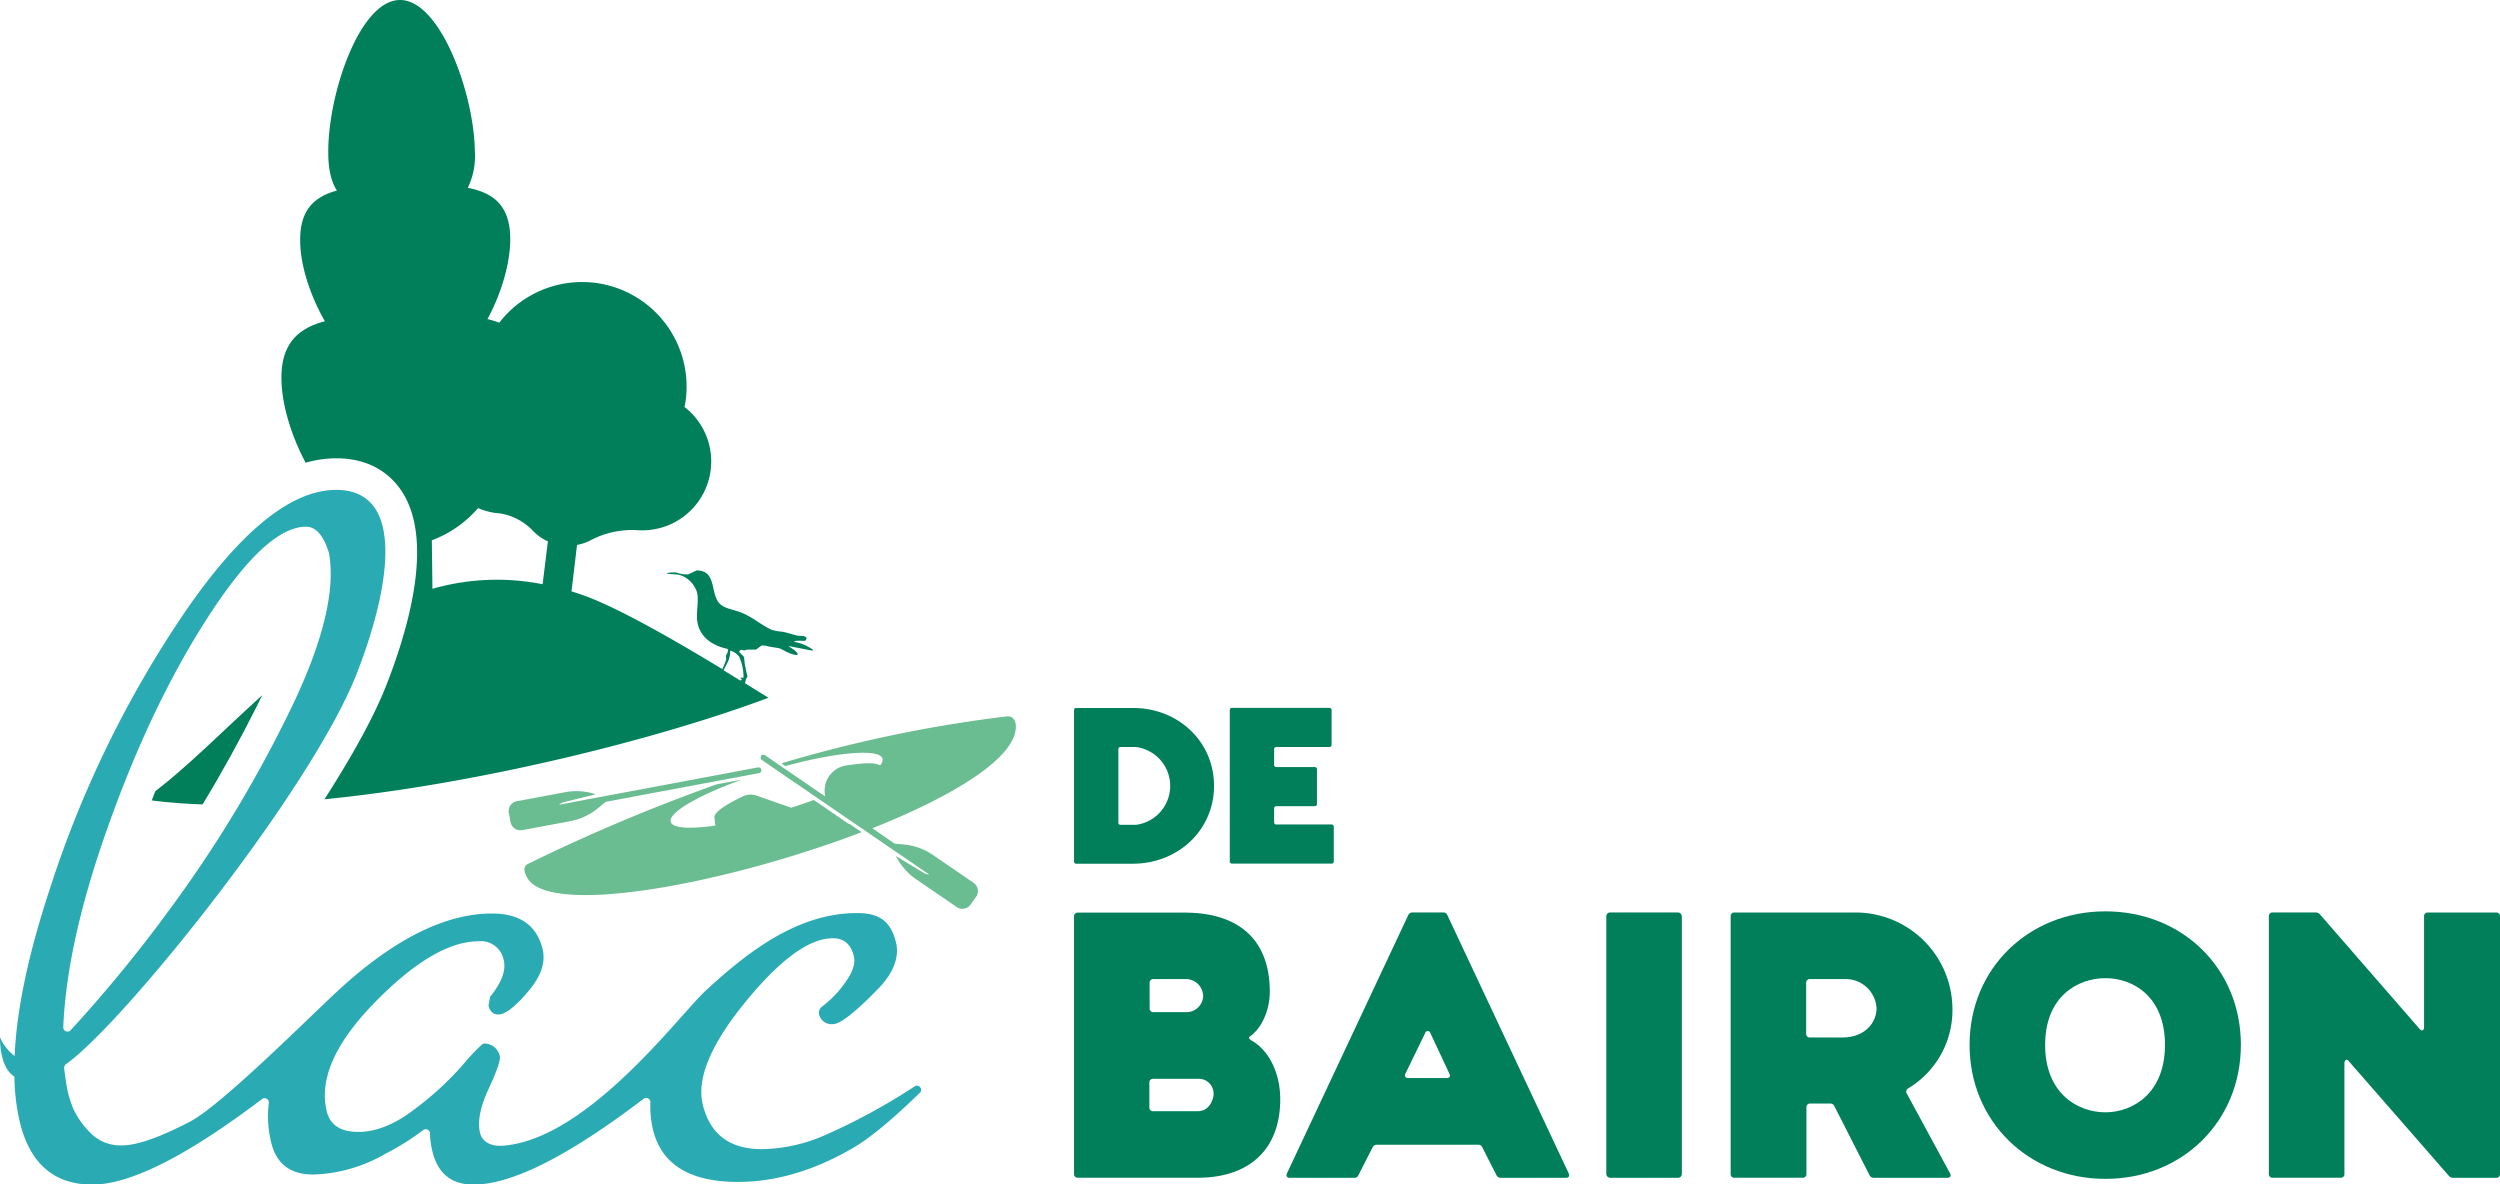 <svg xmlns="http://www.w3.org/2000/svg" viewBox="0 0 449.31 212.88"><defs><style>.cls-1,.cls-3{fill:#007f5a;}.cls-2{fill:#2aabb3;}.cls-3{fill-rule:evenodd;}.cls-4{fill:#6abc91;}</style></defs><g id="Calque_2" data-name="Calque 2"><g id="LOGOS"><path class="cls-1" d="M218.19,141.24c0-8-6.47-14-14.56-14H193.42a.38.38,0,0,0-.39.4v27.2a.37.37,0,0,0,.39.39h10.21C211.72,155.21,218.19,149.2,218.19,141.24Zm-14.09,7h-2.71a.37.37,0,0,1-.39-.39V134.64a.37.37,0,0,1,.39-.39h2.71a7.05,7.05,0,0,1,0,14Z"/><path class="cls-1" d="M221.42,155.21h17.9a.37.37,0,0,0,.39-.39v-6.24a.38.38,0,0,0-.39-.4h-9.93a.37.37,0,0,1-.4-.39v-2.51a.37.37,0,0,1,.4-.39h6.91a.38.38,0,0,0,.39-.4v-6.24a.37.37,0,0,0-.39-.39h-6.91a.38.38,0,0,1-.4-.39v-2.83a.38.38,0,0,1,.4-.39h9.53a.38.38,0,0,0,.4-.39v-6.24a.38.38,0,0,0-.4-.4h-17.5a.38.38,0,0,0-.4.4v27.2A.38.38,0,0,0,221.42,155.21Z"/><path class="cls-1" d="M224.8,186.93c-.4-.33-.47-.47-.06-.73,1.94-1.41,3.47-4.49,3.47-8,0-8.76-5-14.18-15.31-14.18H193.7a.64.64,0,0,0-.67.67V211a.64.64,0,0,0,.67.67h21.54c9.5,0,14.85-5.29,14.85-14.11C230.09,193,228.15,188.74,224.8,186.93Zm-18.19-10.3a.64.64,0,0,1,.67-.67h5.62a3.14,3.14,0,0,1,3.34,3,3,3,0,0,1-3,2.95h-5.95a.64.64,0,0,1-.67-.67Zm8.63,23.08h-8a.64.64,0,0,1-.67-.67v-4.48a.63.63,0,0,1,.67-.67h8a2.67,2.67,0,0,1,2.87,2.81C218.11,197.23,217.58,199.71,215.24,199.71Z"/><path class="cls-1" d="M260.12,164.46a.79.79,0,0,0-.8-.47H253.9a.81.81,0,0,0-.8.47l-21.8,46.42c-.21.47,0,.8.46.8H243.4a.74.74,0,0,0,.74-.47l2.54-5a.8.8,0,0,1,.8-.47h18.19a.72.72,0,0,1,.74.47l2.54,5a.83.83,0,0,0,.81.47h11.7c.47,0,.67-.33.47-.8Zm-.06,29.29h-7c-.47,0-.67-.33-.47-.8l3.55-7.29a.48.48,0,0,1,.93,0l3.41,7.29C260.73,193.42,260.52,193.75,260.06,193.75Z"/><rect class="cls-1" x="288.69" y="163.99" width="13.58" height="47.69" rx="0.67"/><path class="cls-1" d="M350.9,181.18A17.41,17.41,0,0,0,333.24,164H311.71a.63.63,0,0,0-.67.67V211a.63.63,0,0,0,.67.67H324a.63.63,0,0,0,.66-.67V199a.64.64,0,0,1,.67-.67h3.55a.8.8,0,0,1,.8.47L336,211.21a.81.81,0,0,0,.8.47H350c.47,0,.74-.33.47-.8l-7.76-14.32a.66.66,0,0,1,.2-.93A16.4,16.4,0,0,0,350.9,181.18Zm-19.8,5.28h-5.82a.63.63,0,0,1-.67-.67v-9.16a.64.64,0,0,1,.67-.67h6.29a5.56,5.56,0,0,1,5.69,5.22C337.26,183.79,335.18,186.46,331.1,186.46Z"/><path class="cls-1" d="M378.4,163.79c-13.78,0-24.42,10.23-24.42,24s10.64,24.08,24.42,24.08,24.34-10.3,24.34-24.08S392.18,163.79,378.4,163.79Zm0,36.12c-4.95,0-10.84-3.35-10.84-12.11s5.89-12,10.84-12,10.7,3.28,10.7,12S383.28,199.91,378.4,199.91Z"/><path class="cls-1" d="M448.64,164H436.33a.64.64,0,0,0-.67.67v19.93c0,.6-.4.8-.8.33L417,164.39a1,1,0,0,0-.8-.4h-7.76a.64.64,0,0,0-.67.67V211a.64.64,0,0,0,.67.67h12.24a.64.64,0,0,0,.67-.67V191.08c0-.6.47-.87.8-.34l17.93,20.54a1,1,0,0,0,.8.4h7.76a.64.64,0,0,0,.67-.67V164.66A.64.64,0,0,0,448.64,164Z"/><path class="cls-2" d="M164.51,195.17a112.39,112.39,0,0,1-13.79,7.73l-2,.91a29.12,29.12,0,0,1-11.8,2.72q-8.62,0-10.6-7.94-1.75-7,7.64-18.5t15.75-11.46q2.94,0,3.74,3.18.51,2-1.62,4.88a19.5,19.5,0,0,1-4.06,4.2,1.39,1.39,0,0,0-.57,1.36,2.28,2.28,0,0,0,2.5,1.81q2,0,8.34-6.58c3-3.17,3.5-6,3-8.08-.91-3.63-2.76-5.3-7-5.3-10.13,0-18.86,6.19-27.27,14-4.68,4.33-21,26.45-36.18,27.8-2.48.22-3.93-.76-4.31-2.27-.49-2,0-4.61,1.54-7.94s2.2-5.3,2-5.9a2.85,2.85,0,0,0-2.6-2.24.74.74,0,0,0-.56.14,36.7,36.7,0,0,0-3.57,3.8,56.45,56.45,0,0,1-8.68,7.94q-5.25,4-10,4t-5.67-3.63q-2.15-8.62,8.61-19.63t18.7-11a4.15,4.15,0,0,1,4.48,3.4c.44,1.78-.33,3.93-2.33,6.43a.87.87,0,0,0-.15.34l-.25,1.4c.26,1.06.85,1.59,1.76,1.59,1.21,0,3-1.36,5.33-4.09s3.22-5.29,2.62-7.71q-1.59-6.34-9.07-6.35-12.72,0-27.84,14c-4.82,4.45-20.77,20.42-26.39,23.37S24.5,205.85,22,205.85a7.54,7.54,0,0,1-6-2.5,15.21,15.21,0,0,1-2.83-4.08,23.38,23.38,0,0,1-.94-2.84c-.19-.78-.43-2.25-.7-4.43a.87.87,0,0,1,.32-.74C22,184.14,55.94,142,64.14,121c5.82-14.92,9.16-33.22-4-32.95-7.86.16-16.83,7.3-26.87,21.9a193.89,193.89,0,0,0-24.2,49.46q-5.93,17.91-6.44,30.39A8.46,8.46,0,0,1,0,186.41s-.18,5.26,2.48,7a1.05,1.05,0,0,0,.11.07,38,38,0,0,0,1,8.3q2.78,11.13,13,11.12t30.5-15.37a.76.76,0,0,1,1.22.7,19.77,19.77,0,0,0,.45,7.18q1.41,5.69,7.54,5.68a27.34,27.34,0,0,0,13-3.75,45.85,45.85,0,0,0,6.74-4.22.76.76,0,0,1,1.24.58,15.08,15.08,0,0,0,.45,3.3q1.47,5.9,7.37,5.9,10.33,0,30.57-15.42a.76.76,0,0,1,1.22.64,18,18,0,0,0,.49,5q2.33,9.3,15.26,9.3,10.2,0,20.71-6.13c3.7-2.16,8.44-6.43,12.07-10A.76.76,0,0,0,164.51,195.17ZM19.41,148.55q7.86-22.12,18.2-38T55,94.66q2.72,0,4.18,4.92l0,.14q1.71,10.66-8,29.89a227.74,227.74,0,0,1-21,34.26,248.91,248.91,0,0,1-17.5,21.3.76.76,0,0,1-1.31-.54Q12,169.35,19.41,148.55Z"/><path class="cls-3" d="M27.27,143.86c2.84.37,5.9.61,9.13.71C39.77,139.06,43,133.2,46.12,127c.35-.7.68-1.38,1-2.05-6.95,6.28-13.26,12.7-19.21,17.25C27.7,142.78,27.48,143.31,27.27,143.86Z"/><path class="cls-3" d="M146.13,116.79a8.19,8.19,0,0,0-3.47-1.45v0c.45-.33,1.5-.1,2.08-.19.09-.14.17-.29.25-.44-.35-.6-1.05-.31-1.82-.5s-1.66-.49-2.46-.66a10.14,10.14,0,0,1-2-.35c-2-.91-3.42-2.29-5.52-3.12-1.34-.53-3.17-.71-4-1.76-1.53-1.94-.43-5.81-4-5.8l-1.48.7a4.33,4.33,0,0,1-2-.29,5,5,0,0,0-1.79.07l-.07.09c.1.07,1.89.13,2.21.22A4.64,4.64,0,0,1,125,105.8c.87,1.5,0,4.1.35,6.08.54,2.77,2.73,4.14,5.42,4.75.2.45-.13.84-.25,1.11s0,.46,0,.69-.4,1.16-.7,1.83c-7.57-4.6-18.27-10.84-24.81-13.21-.78-.28-1.54-.53-2.3-.77l1-8.35a8.27,8.27,0,0,0,2.34-.78,15.93,15.93,0,0,1,8.37-1.87,12.66,12.66,0,0,0,2.6-.07,12.38,12.38,0,0,0,6-22.07c.08-.41.16-.82.22-1.24A18.79,18.79,0,0,0,89.73,58a15.94,15.94,0,0,0-2.12-.65c2.61-4.83,4.15-10.31,4.09-14.59-.07-5.81-3-8.11-7.63-9a13.06,13.06,0,0,0,1.27-6.6C85.21,16.8,79.11-.09,71.84,0S58.89,17.12,59,27.5c0,3.1.6,5.26,1.55,6.75-4.09,1.1-6.67,3.52-6.6,9,0,4.28,1.71,9.72,4.44,14.49C53.55,59,50.5,61.81,50.58,68.1c.05,4.45,1.66,10,4.35,15.06a20.64,20.64,0,0,1,5.1-.79h.41c6.38,0,9.84,3.11,11.63,5.72,5.81,8.51,1.79,23.74-2.61,35-2.29,5.84-6.29,13-11.15,20.56,27.63-2.73,59.85-10.77,79.8-18.25-.7-.42-2.21-1.36-4.23-2.62.16-.42.14-.86.47-1.13-.16-.66-.35-1.55-.5-2.33l-.13-1.19c-.17-.38-.65-.6-.85-1V117c.68-.46.54,0,1-.13a2.49,2.49,0,0,1,1-.12l1,0,1-.73a3.62,3.62,0,0,1,1.35.19l1.83.29c1,.4,1.93,1.19,3.28,1.22.23-.55-1.3-1.31-1.64-1.63l-.06,0,4.4.85ZM97.52,105a42.11,42.11,0,0,0-19.8.82l-.11-8.71a20.61,20.61,0,0,0,8.31-5.79,12.62,12.62,0,0,0,3.32.9l.2,0a10.35,10.35,0,0,1,6.35,3.19,8.67,8.67,0,0,0,2.68,1.89Zm35.89,17.53-.1-.06.16,0Zm.22.14-.08-.05.11,0S133.64,122.61,133.63,122.65Zm0-.91c-.16.09-.27.05-.51,0l-.06.06a.45.45,0,0,0,.28.22.51.51,0,0,1-.29.27l-3-1.84c.49-1.1,1.22-1.93,1.18-3.53l0,0a2.86,2.86,0,0,1,1.61,1.07A9,9,0,0,1,133.63,121.74Z"/><path class="cls-4" d="M182.57,130.49c0-1-.58-1.86-1.56-1.74a241.83,241.83,0,0,0-40.59,8.45l.71.48c9.35-2.53,16.94-3.17,17.48-1.35a1.39,1.39,0,0,1-.46,1.24c-.62-.53-2.89-.5-6.05,0a4.57,4.57,0,0,0-3.87,5l.05.44-.1.05-6.05-4.15-1.57-1.07-.69-.48-1.8-1.23-.59-.4a.54.54,0,0,0-.73.13.76.76,0,0,0,0,.11.51.51,0,0,0,.18.62l23.5,16.09,6.6,4.51a2.69,2.69,0,0,1-1.07-.34l-4.95-3h0a10.73,10.73,0,0,0,.64,1.09,11,11,0,0,0,3,3.08l7.3,5a1.78,1.78,0,0,0,1.13.31,1.81,1.81,0,0,0,1.36-.77l1-1.4a1.8,1.8,0,0,0-.47-2.5l-7.3-5a11,11,0,0,0-5.21-1.88l-1.68-.16-4-2.76C171.33,143.07,182.73,136.16,182.57,130.49Z"/><path class="cls-4" d="M107.56,145.19l1.3-1.08,27.66-5.19a.52.52,0,0,0-.2-1h-.09l-27.89,5.23-2.63.49-5.24,1a2.71,2.71,0,0,1,1-.51l5-1.23.6-.15h0a11,11,0,0,0-5.52-.37L92.88,144a1.8,1.8,0,0,0-1.43,2.09l.31,1.68a1.82,1.82,0,0,0,2.09,1.43l8.69-1.63A11.18,11.18,0,0,0,107.56,145.19Z"/><path class="cls-4" d="M152.54,148.08l-4.72-3.23h0l-.65-.45-.91-.62h0c-1.29.47-2.65.94-4.06,1.39L136,143a3.28,3.28,0,0,0-2.5.13c-.35.17-.69.33-1,.5-2.57,1.29-4.1,2.46-4.11,3.24h0l.16,1.35,0,.16c-4.58.65-7.69.48-8-.66-.49-1.64,4.93-4.78,12.77-7.6l-4.53.85a323.66,323.66,0,0,0-33.87,14.28c-1,.47-.7,1.5-.19,2.46,3.9,7.18,35.85,1.12,60.12-8.15l-2.23-1.52Z"/></g></g></svg>
